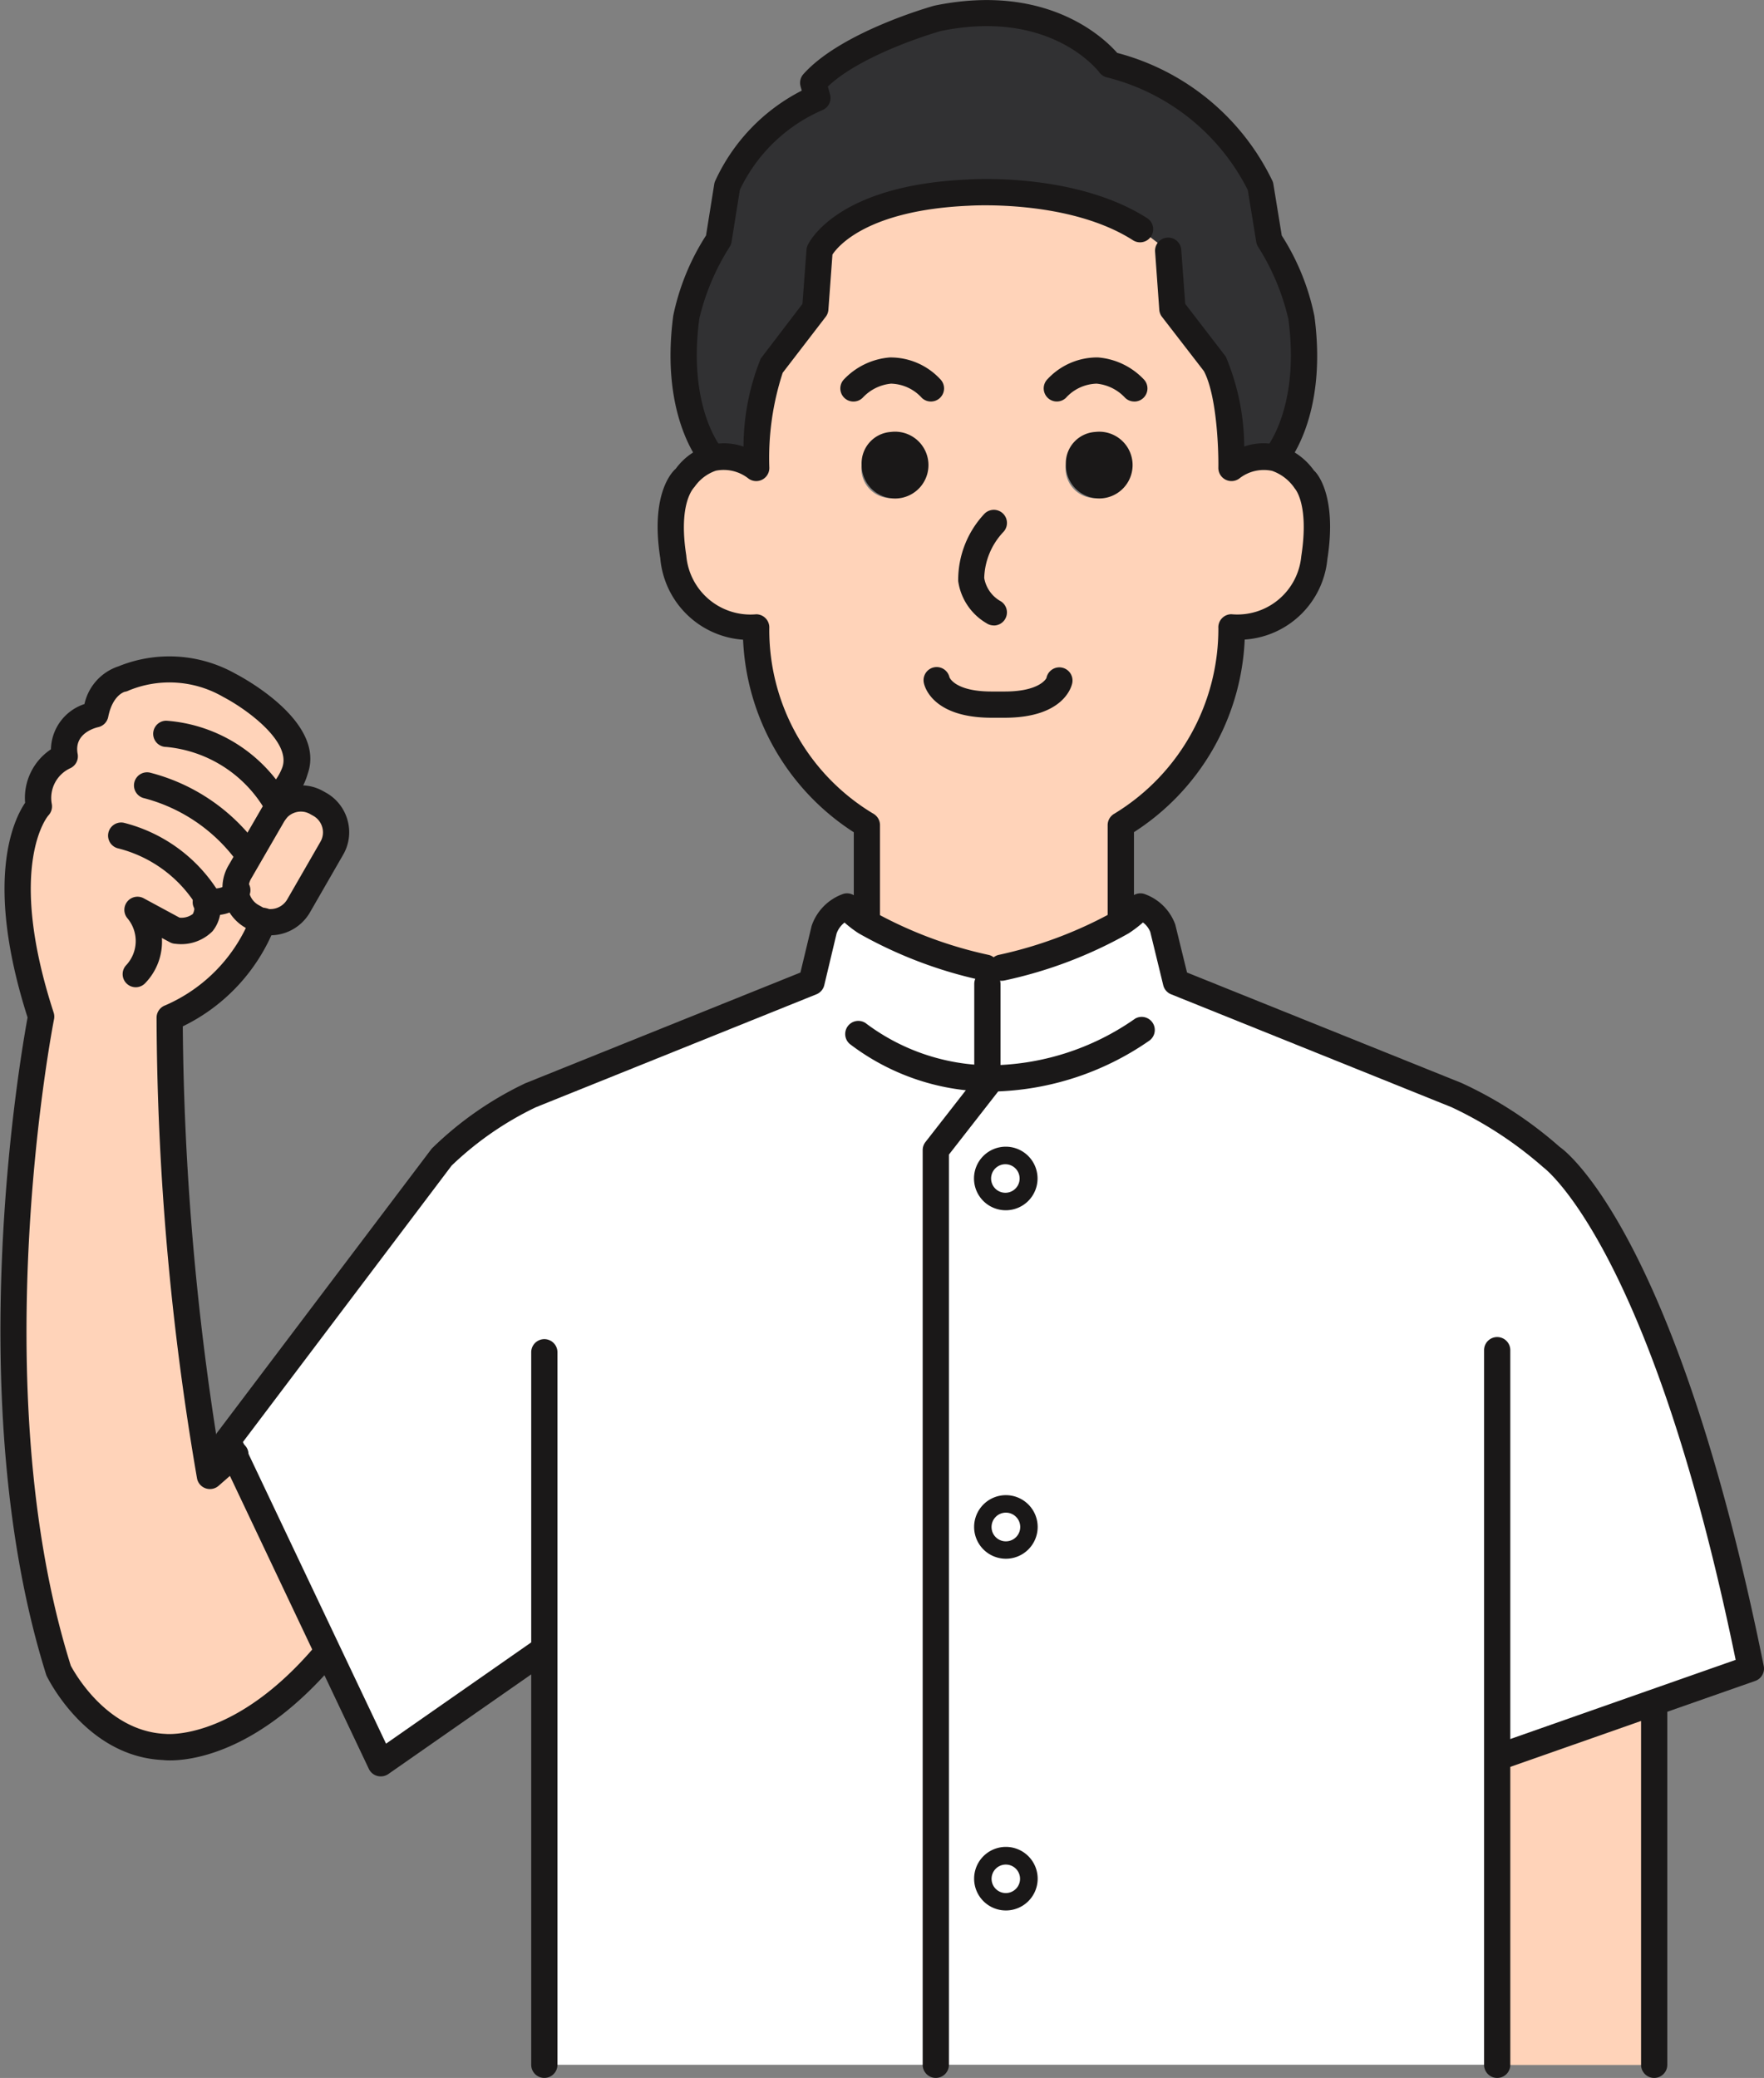 <svg id="Group_231" data-name="Group 231" xmlns="http://www.w3.org/2000/svg" xmlns:xlink="http://www.w3.org/1999/xlink" width="88.825" height="104.597" viewBox="0 0 88.825 104.597">
  <rect x="0" y="0" width="88.825" height="104.597" fill="#808080" stroke="none"/>
  <defs>
    <clipPath id="clip-path">
      <rect id="Rectangle_137" data-name="Rectangle 137" width="88.825" height="104.597" fill="none"/>
    </clipPath>
  </defs>
  <g id="Group_230" data-name="Group 230" clip-path="url(#clip-path)">
    <path id="Path_2051" data-name="Path 2051" d="M338.421,636.555a1.162,1.162,0,1,1-1.162,1.162,1.165,1.165,0,0,1,1.162-1.162" transform="translate(-287.77 -543.148)" fill="#fff"/>
    <path id="Path_2052" data-name="Path 2052" d="M338.421,515.9a1.162,1.162,0,1,1-1.162,1.162,1.159,1.159,0,0,1,1.162-1.162" transform="translate(-287.77 -440.198)" fill="#fff"/>
    <path id="Path_2053" data-name="Path 2053" d="M338.421,396.386a1.158,1.158,0,1,1-1.162,1.162,1.159,1.159,0,0,1,1.162-1.162" transform="translate(-287.77 -338.221)" fill="#fff"/>
    <path id="Path_2054" data-name="Path 2054" d="M323.717,319.6V314.85l-.079-.819h.81a21.667,21.667,0,0,0,6.031-2.28,4.924,4.924,0,0,0,.96-.8,1.882,1.882,0,0,1,1.136,1.136l.652,2.676,14.13,5.687a19.693,19.693,0,0,1,4.736,3.09s5.635,3.786,10.072,25.769l-4.948,1.734-7.721,2.712h-.106v15.5H321.12V323.214l2.6-3.328Zm2.086,5.045a1.158,1.158,0,1,0-1.153,1.153,1.159,1.159,0,0,0,1.153-1.153m0,17.537a1.158,1.158,0,1,0-1.153,1.162,1.159,1.159,0,0,0,1.153-1.162m0,17.7a1.158,1.158,0,1,0-1.153,1.162,1.165,1.165,0,0,0,1.153-1.162" transform="translate(-273.999 -265.322)" fill="#fff"/>
    <path id="Path_2055" data-name="Path 2055" d="M521.677,584.4v18h-7.906v-15.5h.106l7.721-2.712Z" transform="translate(-438.381 -498.456)" fill="#ffd3b9"/>
    <path id="Path_2056" data-name="Path 2056" d="M262.049,80.363s1.021.863.537,3.953a3.928,3.928,0,0,1-4.173,3.521,11.5,11.5,0,0,1-5.573,9.957v4.825l.044.07a21.668,21.668,0,0,1-6.031,2.28h-.81a21.666,21.666,0,0,1-6.031-2.28l.044-.07V97.794a11.525,11.525,0,0,1-5.573-9.957,3.928,3.928,0,0,1-4.173-3.521c-.484-3.09.546-3.953.546-3.953a2.778,2.778,0,0,1,1.417-1.048,2.658,2.658,0,0,1,2.21.5s-.053-3.574.81-5.194l2.166-2.817.22-2.923s1.189-2.65,7.474-2.923c0,0,5.194-.379,8.663,1.84l1.409,1.083.211,2.923,2.166,2.817c.872,1.62.81,5.194.81,5.194a2.627,2.627,0,0,1,2.218-.493,2.7,2.7,0,0,1,1.417,1.039m-9.024-.7a1.486,1.486,0,1,0-1.47,1.673,1.58,1.58,0,0,0,1.47-1.673m-10.283,0a1.486,1.486,0,1,0-1.479,1.673,1.58,1.58,0,0,0,1.479-1.673" transform="translate(-196.405 -56.26)" fill="#ffd3b9"/>
    <path id="Path_2057" data-name="Path 2057" d="M265.7,19.817c.652,4.877-1.294,7.043-1.294,7.043l-.009.044a2.627,2.627,0,0,0-2.219.493s.062-3.574-.81-5.194l-2.166-2.817-.211-2.923-1.409-1.083c-3.469-2.219-8.663-1.84-8.663-1.84-6.286.273-7.474,2.923-7.474,2.923l-.22,2.923L239.062,22.2c-.863,1.62-.81,5.194-.81,5.194a2.658,2.658,0,0,0-2.21-.5l-.009-.035s-1.955-2.166-1.3-7.043a11.679,11.679,0,0,1,1.629-3.9l.431-2.7a8.881,8.881,0,0,1,4.543-4.437l-.211-.766c1.787-2,6.277-3.249,6.277-3.249,6.013-1.241,8.663,2.333,8.663,2.333a11.483,11.483,0,0,1,7.58,6.119l.44,2.7a11.736,11.736,0,0,1,1.62,3.9" transform="translate(-200.173 -3.84)" fill="#313133"/>
    <path id="Path_2058" data-name="Path 2058" d="M367.238,148.178a1.68,1.68,0,1,1-1.479,1.664,1.58,1.58,0,0,1,1.479-1.664" transform="translate(-312.088 -126.435)" fill="#1a1818"/>
    <path id="Path_2059" data-name="Path 2059" d="M94.076,348.34l-8.232,5.74-2.65-5.582-4.728-9.957-.335-.713,10.8-14.289a16.793,16.793,0,0,1,4.463-3.09l14.139-5.687.643-2.676a1.886,1.886,0,0,1,1.145-1.136,4.612,4.612,0,0,0,.951.8,21.667,21.667,0,0,0,6.031,2.28l.079.819v5.036l-2.6,3.328v46.044H94.076Z" transform="translate(-66.667 -265.322)" fill="#fff"/>
    <path id="Path_2060" data-name="Path 2060" d="M297.151,148.178a1.682,1.682,0,1,1-1.47,1.664,1.58,1.58,0,0,1,1.47-1.664" transform="translate(-252.293 -126.435)" fill="#1a1818"/>
    <path id="Path_2061" data-name="Path 2061" d="M80.846,278.638a1.565,1.565,0,0,1,.194-1.021l1.681-2.905a2.536,2.536,0,0,1,.264-.343,1.62,1.62,0,0,1,1.937-.247l.158.088a1.617,1.617,0,0,1,.59,2.21L84,279.325a1.643,1.643,0,0,1-1.787.766,1.485,1.485,0,0,1-.422-.176l-.158-.088a1.627,1.627,0,0,1-.784-1.189" transform="translate(-68.968 -233.714)" fill="#ffd3b9"/>
    <path id="Path_2062" data-name="Path 2062" d="M17.664,236.318l.158.238.035.15a2.537,2.537,0,0,0-.264.343l-1.681,2.905a1.564,1.564,0,0,0-.194,1.021,1.627,1.627,0,0,0,.783,1.189l.158.088a1.483,1.483,0,0,0,.423.176,8.643,8.643,0,0,1-4.7,4.851,137.027,137.027,0,0,0,2.025,23.066l1.233-1.074,4.728,9.957-.106.053c-4.393,5.2-8.126,4.71-8.126,4.71-3.574-.158-5.362-3.891-5.362-3.891-4.552-14.465-.863-32.874-.863-32.874C3.3,239.214,5.8,236.644,5.8,236.644a2.335,2.335,0,0,1,1.3-2.518c-.326-1.708,1.541-2.113,1.541-2.113.326-1.629,1.382-1.787,1.382-1.787a6.055,6.055,0,0,1,5.362.326s4.058,2.113,3.328,4.226a2.956,2.956,0,0,1-1.048,1.541" transform="translate(-3.84 -196.051)" fill="#ffd3b9"/>
    <path id="Path_2063" data-name="Path 2063" d="M236.207,99.425a.66.66,0,0,1-.66-.66V94.3a12.159,12.159,0,0,1-5.575-9.693,4.5,4.5,0,0,1-4.169-4.1c-.521-3.308.646-4.395.78-4.507a3.185,3.185,0,0,1,1.658-1.176,2.965,2.965,0,0,1,1.753.064,11.952,11.952,0,0,1,.867-4.432l2.1-2.752.205-2.727a.66.66,0,0,1,.056-.221c.055-.123,1.431-3.025,8.048-3.312.2-.015,5.435-.367,9.048,1.943a.66.66,0,0,1-.712,1.113c-3.238-2.071-8.21-1.741-8.26-1.738-5.139.223-6.615,2.061-6.874,2.459L234.268,68a.66.66,0,0,1-.135.353l-2.166,2.817a13.809,13.809,0,0,0-.673,4.782.66.66,0,0,1-1.081.519A2.011,2.011,0,0,0,228.6,76.1a2.158,2.158,0,0,0-1.071.814c-.085.092-.821.87-.417,3.449a3.242,3.242,0,0,0,3.527,2.964.662.662,0,0,1,.653.7,10.777,10.777,0,0,0,5.266,9.354.66.66,0,0,1,.308.559v4.824A.66.66,0,0,1,236.207,99.425Z" transform="translate(-192.555 -52.406)" fill="#1a1818"/>
    <path id="Path_2064" data-name="Path 2064" d="M82,350.9a.66.66,0,0,1-.6-.377L74.03,334.985l-.336-.716a.66.66,0,0,1,.071-.679l10.8-14.289a17.352,17.352,0,0,1,4.716-3.292l13.851-5.572.563-2.345a2.585,2.585,0,0,1,1.6-1.616.66.66,0,0,1,.681.2,3.979,3.979,0,0,0,.814.683,21.133,21.133,0,0,0,5.809,2.188.66.66,0,0,1-.278,1.291,22.046,22.046,0,0,1-6.258-2.376,5.781,5.781,0,0,1-.71-.541,1.223,1.223,0,0,0-.4.55l-.621,2.605a.66.66,0,0,1-.4.458L89.8,317.222h0a16.257,16.257,0,0,0-4.233,2.934L75.059,334.069l.165.353,7.042,14.831,7.592-5.294a.66.66,0,1,1,.755,1.083l-8.232,5.74A.66.66,0,0,1,82,350.9Z" transform="translate(-62.827 -261.482)" fill="#1a1818"/>
    <path id="Path_2065" data-name="Path 2065" d="M182.947,496.57a.66.66,0,0,1-.66-.66V460.043a.66.66,0,0,1,1.321,0V495.91A.66.66,0,0,1,182.947,496.57Z" transform="translate(-155.538 -391.974)" fill="#1a1818"/>
    <path id="Path_2066" data-name="Path 2066" d="M509.931,495.956a.66.66,0,0,1-.66-.66V459.323a.66.66,0,1,1,1.321,0V495.3A.66.66,0,0,1,509.931,495.956Z" transform="translate(-434.542 -391.359)" fill="#1a1818"/>
    <path id="Path_2067" data-name="Path 2067" d="M56.4,340.685a.66.66,0,0,1-.648-.536,139.032,139.032,0,0,1-2.037-23.191.663.663,0,0,1,.44-.622,8.072,8.072,0,0,0,4.307-4.47h0q.012-.03.026-.059a.66.66,0,0,1,1.257.283.676.676,0,0,1-.065.285,9.39,9.39,0,0,1-4.645,5.02,140.268,140.268,0,0,0,1.812,21.364l.35-.305a.7.7,0,0,1,.966.033.622.622,0,0,1-.027.9l-1.3,1.137A.66.66,0,0,1,56.4,340.685Z" transform="translate(-45.831 -265.731)" fill="#1a1818"/>
    <path id="Path_2068" data-name="Path 2068" d="M78.734,276.954a2.29,2.29,0,0,1-.52-.06,2.147,2.147,0,0,1-.612-.253l-.139-.077a2.287,2.287,0,0,1-1.118-1.683,2.208,2.208,0,0,1,.274-1.43l1.684-2.91a3.234,3.234,0,0,1,.349-.459,2.315,2.315,0,0,1,1.624-.676,2.249,2.249,0,0,1,1.132.3l.146.081a2.274,2.274,0,0,1,1.073,1.4,2.248,2.248,0,0,1-.234,1.722l-1.67,2.9A2.307,2.307,0,0,1,78.734,276.954Zm1.542-6.227A.968.968,0,0,0,79.6,271a1.952,1.952,0,0,0-.171.229l-1.666,2.879a.9.9,0,0,0-.112.59.973.973,0,0,0,.471.723l.139.077a.892.892,0,0,0,.253.111.966.966,0,0,0,.219.025.981.981,0,0,0,.847-.481l1.671-2.9a.939.939,0,0,0,.1-.722.955.955,0,0,0-.448-.587l-.148-.082A.942.942,0,0,0,80.276,270.727Z" transform="translate(-65.12 -229.874)" fill="#1a1818"/>
    <path id="Path_2069" data-name="Path 2069" d="M8.7,280.817a2.9,2.9,0,0,1-.358-.018c-3.867-.169-5.791-4.094-5.871-4.261-4.348-13.8-1.3-31.2-.947-33.117C-.663,236.573.8,233.5,1.4,232.615a2.936,2.936,0,0,1,1.3-2.693,2.451,2.451,0,0,1,1.688-2.278,2.581,2.581,0,0,1,1.717-1.9,6.793,6.793,0,0,1,5.873.365c.476.248,4.547,2.455,3.656,5.032a3.484,3.484,0,0,1-1.223,1.809.66.66,0,0,1-.9-.968,2.633,2.633,0,0,0,.845-1.163c.439-1.3-1.822-2.93-2.981-3.534a5.391,5.391,0,0,0-4.747-.328.688.688,0,0,1-.211.07s-.61.15-.833,1.264a.66.66,0,0,1-.507.516c-.2.047-1.224.336-1.032,1.344a.66.66,0,0,1-.378.726,1.648,1.648,0,0,0-.924,1.8.66.66,0,0,1-.175.578c-.014.016-2.147,2.494.268,9.918a.661.661,0,0,1,.02.334c-.037.182-3.6,18.414.845,32.546h0c.008,0,1.66,3.293,4.761,3.43.086.008,3.526.34,7.592-4.476a.66.66,0,0,1,1.009.852C13.218,280.412,9.8,280.817,8.7,280.817Z" transform="translate(-0.135 -192.204)" fill="#1a1818"/>
    <path id="Path_2070" data-name="Path 2070" d="M58.842,252.119a.66.66,0,0,1-.55-.294l-.108-.162a.629.629,0,0,1-.056-.071,6.458,6.458,0,0,0-4.895-3.039.66.66,0,0,1,0-1.321,7.707,7.707,0,0,1,5.934,3.54.631.631,0,0,1,.065.082l.158.238a.66.66,0,0,1-.549,1.027Z" transform="translate(-44.859 -210.954)" fill="#1a1818"/>
    <path id="Path_2071" data-name="Path 2071" d="M51.669,269.659a.659.659,0,0,1-.539-.278,8.441,8.441,0,0,0-4.634-3.143.66.66,0,0,1,.273-1.292,9.714,9.714,0,0,1,5.438,3.671.66.66,0,0,1-.538,1.042Z" transform="translate(-39.226 -226.056)" fill="#1a1818"/>
    <path id="Path_2072" data-name="Path 2072" d="M38.484,290.392a.66.66,0,0,1-.49-1.1,1.78,1.78,0,0,0,.063-2.383.661.661,0,0,1,.82-1l1.812.979a.95.95,0,0,0,.668-.182.681.681,0,0,0,.06-.5,1.279,1.279,0,0,0-.054-.2,6.523,6.523,0,0,0-3.747-2.6.66.66,0,1,1,.272-1.292,7.887,7.887,0,0,1,4.647,3.294,2.023,2.023,0,0,1,.18.562,1.88,1.88,0,0,1-.361,1.6,2.227,2.227,0,0,1-1.863.635.661.661,0,0,1-.289-.079l-.4-.214a3,3,0,0,1-.834,2.267A.659.659,0,0,1,38.484,290.392Z" transform="translate(-31.65 -240.697)" fill="#1a1818"/>
    <path id="Path_2073" data-name="Path 2073" d="M67.113,302.768a2.839,2.839,0,0,1-.378-.023.619.619,0,0,1-.615-.656.7.7,0,0,1,.706-.656h.009c.357.042.813-.013.909-.16a.665.665,0,0,1,1.236.493,2.079,2.079,0,0,1-.155.265A2.006,2.006,0,0,1,67.113,302.768Z" transform="translate(-56.417 -256.711)" fill="#1a1818"/>
    <path id="Path_2074" data-name="Path 2074" d="M297.476,352.468c-.1,0-.193,0-.29,0a11.679,11.679,0,0,1-6.91-2.394.66.66,0,0,1,.856-1.006,10.54,10.54,0,0,0,6.085,2.079,12.9,12.9,0,0,0,7.423-2.348.66.66,0,0,1,.726,1.1A14.3,14.3,0,0,1,297.476,352.468Z" transform="translate(-247.484 -297.522)" fill="#1a1818"/>
    <path id="Path_2075" data-name="Path 2075" d="M317.281,388.757a.66.66,0,0,1-.66-.66V342.053a.66.66,0,0,1,.14-.406l2.457-3.149v-4.809a.66.66,0,1,1,1.321,0v5.036a.66.66,0,0,1-.14.406l-2.457,3.149V388.1A.66.66,0,0,1,317.281,388.757Z" transform="translate(-270.16 -284.161)" fill="#1a1818"/>
    <path id="Path_2076" data-name="Path 2076" d="M292.926,124.826a.658.658,0,0,1-.457-.184,2.163,2.163,0,0,0-1.549-.715,2.242,2.242,0,0,0-1.4.679.66.66,0,0,1-.987-.877,3.574,3.574,0,0,1,2.324-1.121,3.413,3.413,0,0,1,2.528,1.081.66.66,0,0,1-.457,1.137Z" transform="translate(-246.052 -104.615)" fill="#1a1818"/>
    <path id="Path_2077" data-name="Path 2077" d="M321.055,231.469H320.4c-2.972,0-3.375-1.566-3.412-1.744a.66.66,0,0,1,1.287-.294c.022.055.332.718,2.125.718h.651c1.8,0,2.106-.675,2.108-.681a.66.66,0,0,1,1.3.254C324.424,229.9,324.031,231.469,321.055,231.469Z" transform="translate(-270.466 -195.34)" fill="#1a1818"/>
    <path id="Path_2078" data-name="Path 2078" d="M380.757,116.578a.66.66,0,0,1-.66-.66v-4.824a.66.66,0,0,1,.309-.559,10.888,10.888,0,0,0,5.266-9.351.66.66,0,0,1,.653-.707,3.23,3.23,0,0,0,3.521-2.913c.41-2.631-.32-3.409-.327-3.417a2.28,2.28,0,0,0-1.141-.886,1.99,1.99,0,0,0-1.629.367.662.662,0,0,1-1.078-.523c.016-.947-.085-3.668-.731-4.87l-2.108-2.728a.66.66,0,0,1-.135-.355l-.211-2.923a.66.66,0,0,1,1.317-.1l.2,2.725,2.045,2.66a11.842,11.842,0,0,1,.926,4.523,2.918,2.918,0,0,1,1.765-.053,3.347,3.347,0,0,1,1.755,1.27c.036.011,1.192,1.1.666,4.457a4.485,4.485,0,0,1-4.162,4.042,12.135,12.135,0,0,1-5.576,9.694v4.465A.66.66,0,0,1,380.757,116.578Z" transform="translate(-324.322 -69.559)" fill="#1a1818"/>
    <path id="Path_2079" data-name="Path 2079" d="M365.006,350.575a.66.66,0,0,1-.219-1.284l7.721-2.712,4.4-1.544c-4.275-20.778-9.63-24.754-9.684-24.792a19.527,19.527,0,0,0-4.632-3.032l-14.107-5.677a.66.66,0,0,1-.4-.456l-.652-2.676a1.086,1.086,0,0,0-.371-.486,6.014,6.014,0,0,1-.723.549,22.042,22.042,0,0,1-6.252,2.372.66.66,0,0,1-.278-1.291,21.129,21.129,0,0,0,5.8-2.184,4.32,4.32,0,0,0,.836-.695.66.66,0,0,1,.675-.19,2.551,2.551,0,0,1,1.57,1.544l.592,2.415L363.113,316a20.166,20.166,0,0,1,4.944,3.223c.154.092,5.825,4.122,10.265,26.118a.66.66,0,0,1-.429.754l-4.948,1.734-7.721,2.711A.659.659,0,0,1,365.006,350.575Z" transform="translate(-289.51 -261.482)" fill="#1a1818"/>
    <path id="Path_2080" data-name="Path 2080" d="M260.57,23.7a.66.66,0,0,1-.494-1.1c.035-.041,1.728-2.074,1.134-6.518a11.71,11.71,0,0,0-1.542-3.666.66.66,0,0,1-.075-.216l-.426-2.613a10.9,10.9,0,0,0-7.089-5.67.66.66,0,0,1-.384-.251c-.1-.129-2.506-3.213-8-2.08,0,0-3.893,1.1-5.674,2.791l.111.4a.66.66,0,0,1-.392.789,8.21,8.21,0,0,0-4.149,4.012l-.418,2.619a.66.66,0,0,1-.076.219,11.784,11.784,0,0,0-1.548,3.644c-.6,4.487,1.122,6.518,1.14,6.538a.66.66,0,0,1-.984.881c-.088-.1-2.151-2.451-1.467-7.573a11.923,11.923,0,0,1,1.65-4.033L232.3,9.29a.66.66,0,0,1,.042-.147,9.585,9.585,0,0,1,4.365-4.56l-.06-.216a.66.66,0,0,1,.144-.616c1.894-2.118,6.4-3.392,6.592-3.445C249.01-.856,251.9,1.9,252.591,2.684a12.069,12.069,0,0,1,7.819,6.449.659.659,0,0,1,.045.155l.422,2.589a11.879,11.879,0,0,1,1.645,4.062c.681,5.092-1.373,7.445-1.461,7.543A.659.659,0,0,1,260.57,23.7Z" transform="translate(-196.335 -0.021)" fill="#1a1818"/>
    <path id="Path_2081" data-name="Path 2081" d="M362.7,124.826a.659.659,0,0,1-.493-.221,2.241,2.241,0,0,0-1.4-.678,2.163,2.163,0,0,0-1.549.715.66.66,0,1,1-.914-.954,3.413,3.413,0,0,1,2.528-1.081,3.574,3.574,0,0,1,2.324,1.121.66.66,0,0,1-.495,1.1Z" transform="translate(-305.585 -104.615)" fill="#1a1818"/>
    <path id="Path_2082" data-name="Path 2082" d="M330.488,180.7a.657.657,0,0,1-.361-.108,2.935,2.935,0,0,1-1.432-2.127,4.874,4.874,0,0,1,1.31-3.374.66.66,0,0,1,.969.9,3.512,3.512,0,0,0-.968,2.32,1.66,1.66,0,0,0,.844,1.179.66.66,0,0,1-.362,1.213Z" transform="translate(-280.446 -149.217)" fill="#1a1818"/>
    <path id="Line_7" data-name="Line 7" d="M-3.84,14.816a.66.66,0,0,1-.66-.66v-18a.66.66,0,0,1,.66-.66.66.66,0,0,1,.66.66v18A.66.66,0,0,1-3.84,14.816Z" transform="translate(87.135 89.781)" fill="#1a1818"/>
    <path id="Path_2083" data-name="Path 2083" d="M335.862,396.582a1.6,1.6,0,1,1,1.594-1.594A1.6,1.6,0,0,1,335.862,396.582Zm0-2.316a.718.718,0,1,0,0,1.435.718.718,0,0,0,0-1.435Z" transform="translate(-285.211 -335.661)" fill="#1a1818"/>
    <path id="Path_2084" data-name="Path 2084" d="M335.862,512.9a1.6,1.6,0,1,1-1.6,1.6A1.6,1.6,0,0,1,335.862,512.9Zm0,2.324a.722.722,0,1,0-.722-.722A.718.718,0,0,0,335.862,515.224Z" transform="translate(-285.211 -437.638)" fill="#1a1818"/>
    <path id="Path_2085" data-name="Path 2085" d="M335.862,633.554a1.6,1.6,0,1,1-1.6,1.6A1.6,1.6,0,0,1,335.862,633.554Zm0,2.324a.718.718,0,0,0,.713-.722.717.717,0,1,0-.713.722Z" transform="translate(-285.211 -540.587)" fill="#1a1818"/>
  </g>
</svg>
